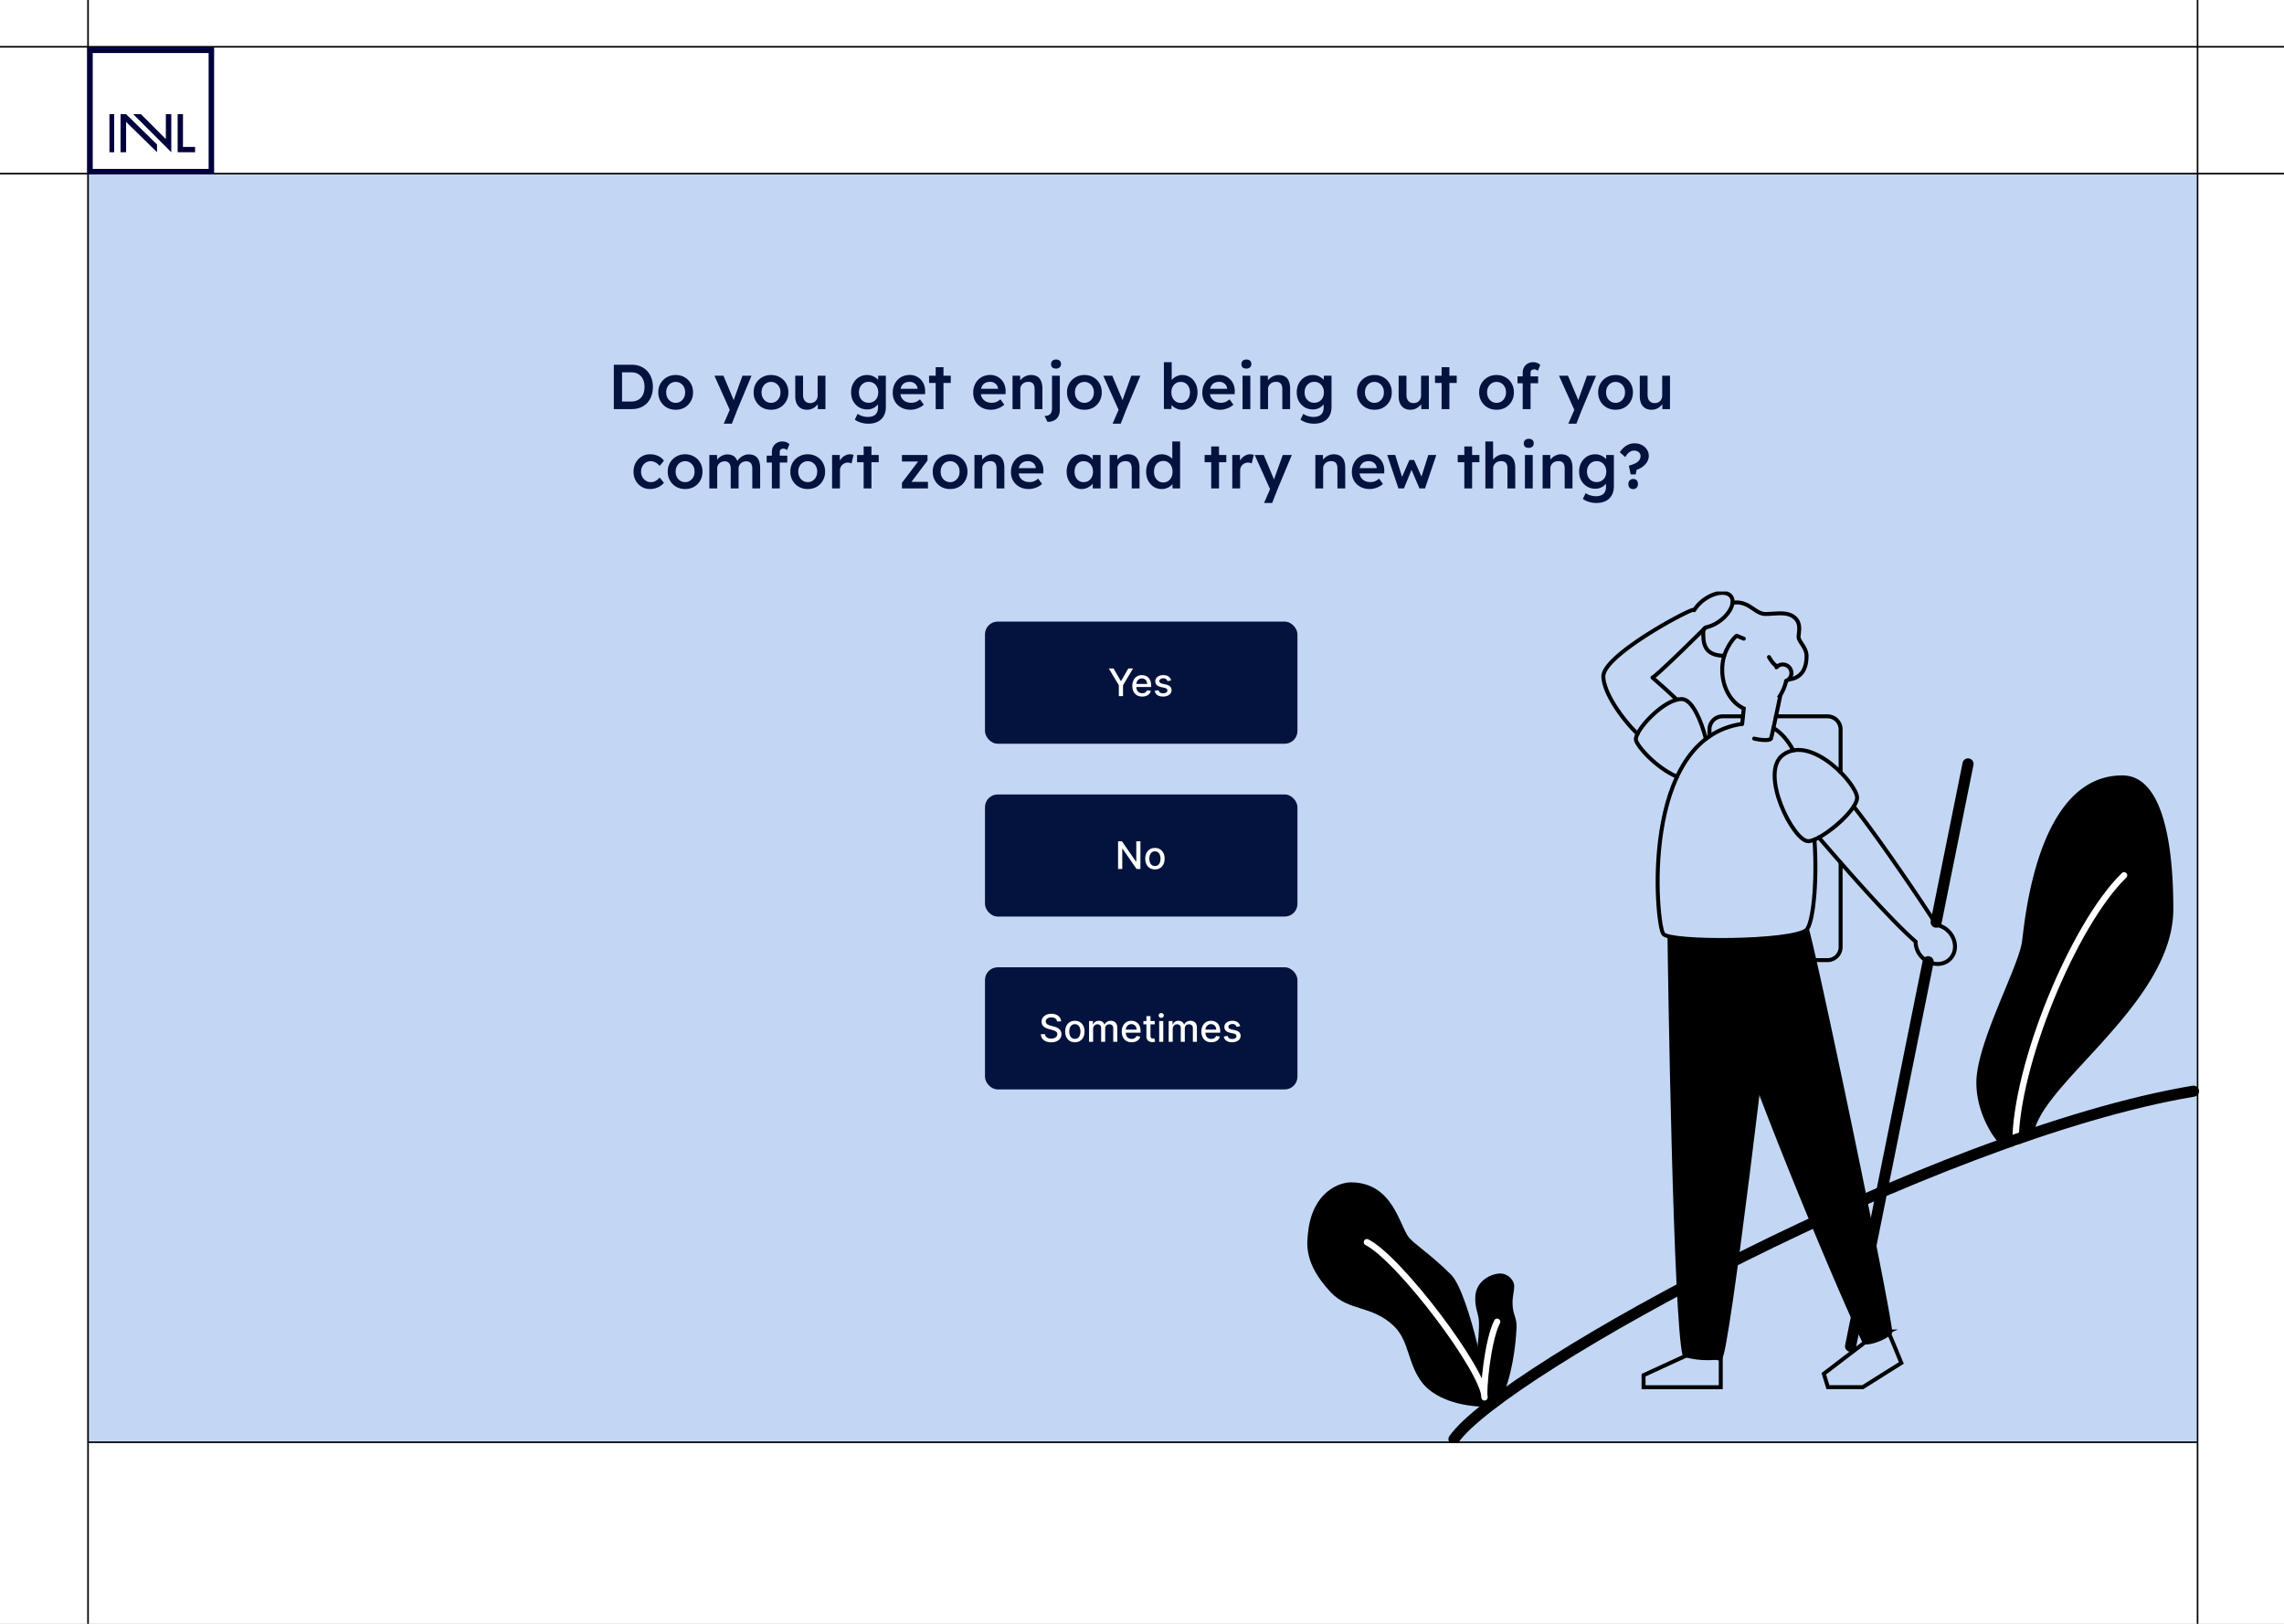 <svg xmlns="http://www.w3.org/2000/svg" width="1440" height="1024" fill="none"><rect width="100%" height="100%" fill="#808080" stroke="none"/><g clip-path="url(#a)"><path fill="#fff" d="M0 0h1440v1024H0z"/><path stroke="#000" d="M0 29.5h1440M0 109.5h1440"/><path fill="#C3D7F5" d="M55 110h1330v800H55z"/><path stroke="#000" d="M1385.5 0v1024M55.5 0v1024M55 909.5h1330"/><g clip-path="url(#b)"><path stroke="#000" stroke-linecap="round" stroke-miterlimit="10" stroke-width="2.5" d="M1087.07 413.503a31.598 31.598 0 0 0-1.25 8.909c0 11.218 5.66 20.768 13.58 24.361l-1.01 9.729m7.55 9.274c4.86 1.117 10.22 1.379 10.68-.193.69-2.468 4.54-20.796 5.87-27.215a28.825 28.825 0 0 0 3.6-8.923"/><path fill="#000" d="M1263.82 723.694c-4.16-1.43-17.78-19.505-17.78-40.955 0-24.895 26.29-72.091 28.78-88.91 1.59-10.688 8.76-104.844 63.22-104.844 29.7 0 32.18 58.268 32.18 84.329 0 60.879-88.21 112.736-88.21 144.358a134.175 134.175 0 0 1-18.19 6.022z"/><path stroke="#fff" stroke-linecap="round" stroke-miterlimit="10" stroke-width="4" d="M1270.7 720.954c0-48.787 36.43-137.674 68.47-168.954"/><path stroke="#000" stroke-linecap="round" stroke-miterlimit="10" stroke-width="7" d="M916.692 907.587c30.469-43.53 302.708-192.042 466.248-219.471"/><path stroke="#000" stroke-linecap="round" stroke-miterlimit="10" stroke-width="2.5" d="M1077.78 464.349v-4.344c0-2.194.87-4.299 2.43-5.851a8.258 8.258 0 0 1 5.85-2.423h12.82m61.58 92.204v53.273a8.29 8.29 0 0 1-2.43 5.851 8.258 8.258 0 0 1-5.85 2.423h-11.78m-20.71-153.751h32.49c2.2 0 4.3.871 5.85 2.423a8.28 8.28 0 0 1 2.42 5.851v26.981m-75.56 369.886v17.927h-48.67v-7.584l30.15-13.853 18.52 3.51zm105.57-17.19c2.46 5.516 8.27 19.81 8.27 19.81l-24.28 15.273h-22.01l-2.57-8.44 27.64-21.162 12.95-5.481z"/><path stroke="#000" stroke-linecap="round" stroke-linejoin="round" stroke-width="2.5" d="M1092.24 380.585a5.93 5.93 0 0 0 .03-2.299 5.855 5.855 0 0 0-.87-2.128c-2.69-3.71-10.28-2.841-16.95 1.965a23.258 23.258 0 0 0-6.32 6.668 1.85 1.85 0 0 0-.69-.159c-3.24 0-57.09 28.816-56.58 42.11.44 11.419 13.78 28.733 21.58 36"/><path stroke="#000" stroke-linecap="round" stroke-linejoin="round" stroke-width="2.5" d="M1057.2 441.264c-5.52-5.517-13.42-12.157-15.35-13.977 3.38-1.765 30.41-28.561 33.46-31.595a22.91 22.91 0 0 0 8.89-4.04c4.52-3.262 7.46-7.495 8.04-11.033"/><path stroke="#000" stroke-linecap="round" stroke-miterlimit="10" stroke-width="2.5" d="M1075.53 465.983c-3.05-12.115-8.77-24.54-14.7-25.092-11.03-1.02-30.21 19.721-29.44 25.609.51 3.903 13.02 17.928 25.95 23.293m60.77-30.698c4.99 2.972 9.14 7.888 12.55 14.108"/><path stroke="#000" stroke-linecap="round" stroke-miterlimit="10" stroke-width="2.5" d="M1143.97 529.482c1.9 27.871-1.02 53.784-5.28 57.128-9.65 7.585-85.14 7.93-89.96 2.413-4.64-5.302-15.33-123.371 49.63-132.521"/><path stroke="#000" stroke-linecap="round" stroke-linejoin="round" stroke-width="2.5" d="M1115.3 414.372c1.59 2.641 3.3 5.089 5.06 5.682.1.033.21.072.31.117m-45.87-24.01a4.358 4.358 0 0 0-.94 2.614c0 6.288.17 14.728 13.22 14.728.87-3.02 4.14-9.653 7.86-12.605.69.29 2.4 1.014 4.47 1.862m28.17 25.74c2.94-.324 11.4-1.558 11.4-14.88 0-5.247-5.01-9.033-5.01-11.942 0-2.91 1.72-8.123-2.12-11.853-4.67-4.531-12.11-2.641-18.77-2.641-6.26 0-9.71-7.275-18.25-7.275a4.627 4.627 0 0 0-2.58.69"/><path stroke="#000" stroke-linecap="round" stroke-miterlimit="10" stroke-width="2.5" d="M1119.98 420.812a5.48 5.48 0 0 1 1.97-1.381 5.441 5.441 0 0 1 4.69.277 5.406 5.406 0 0 1 2.71 3.825c.14.8.1 1.621-.13 2.403a5.421 5.421 0 0 1-3.1 3.516"/><path stroke="#000" stroke-linecap="round" stroke-miterlimit="10" stroke-width="7" d="m1215.64 606.468-48.91 242.536m74.06-367.272-20.12 99.796"/><path stroke="#000" stroke-linecap="round" stroke-miterlimit="10" stroke-width="2.5" d="M1146.74 528.145c9.65 11.17 42.68 49.701 61.02 65.705a13.729 13.729 0 0 0 4.14 9.909c5.11 5.116 12.95 5.557 17.52.999 4.56-4.557 4.13-12.411-1-17.528a14.027 14.027 0 0 0-7.58-3.964c-8.75-14.136-37.49-56.28-52.13-74.642"/><path stroke="#000" stroke-linecap="round" stroke-miterlimit="10" stroke-width="2.5" d="M1124.09 476.085c17.84-13.26 47.24 18.803 46.75 27.236-.48 8.433-23.08 27.133-30.8 27.154-9.44.014-31.13-43.102-15.95-54.39z"/><path fill="#000" d="M1140.13 584.507a5.845 5.845 0 0 1-1.44 2.103c-6.02 4.73-37.68 6.647-61.81 6.075 11.59 57.548 91.68 245.059 98.04 255.016 4.95 1.062 16.27-3.889 18.04-7.075 1.71-3.075-45.82-231.93-52.83-256.119z"/><path fill="#000" d="M1051.31 590.271c.2 19.831 3.62 244.846 9.65 264.911 5.52 2.758 19.99 3.448 24.82 1.379 4.36-1.868 29.96-216.078 34.82-265.524-22.77 2.613-59 2.234-69.29-.766zM938.141 887.168c-1.972-.581-8.048-11.578-8.048-20.305 0-8.406 2.382-20.664 2.382-32.036 0-6.325-2.382-8.566-2.382-16.093 0-11.995 11.471-15.648 15.492-15.648 5.919 0 9.086 5.019 9.086 7.677 0 3.709-1.061 6.525-1.061 10.63 0 8.023 2.828 9.028 2.531 15.942-.884 20.212-6.635 45.35-14.077 49.833h-3.923z"/><path fill="#000" d="M938.18 887.168c2.393-2.064-11.716-71.811-23.34-83.363-12.645-12.57-23.04-19.206-26.473-23.324-6.088-7.308-9.965-34.869-36.763-34.869-7.089 0-23.793 5.86-26.798 30.66-.984 8.141-2.772 20.596 14.174 38.644 11.413 12.16 25.689 7.973 39.643 21.148 10.045 9.484 8.639 23.789 18.019 35.876 7.506 9.656 23.165 15.228 41.538 15.228z"/><path stroke="#fff" stroke-linecap="round" stroke-miterlimit="10" stroke-width="4" d="M935.946 881.208c0-16.383-53.453-87.276-74.135-97.851m74.134 97.851c-.992-3.725 1.798-35.661 7.945-47.682"/></g><path fill="#04133D" d="M386.99 258v-28h11.24c2.027 0 3.854.333 5.48 1 1.654.667 3.067 1.627 4.24 2.88 1.2 1.253 2.107 2.733 2.72 4.44.64 1.707.96 3.6.96 5.68 0 2.08-.32 3.987-.96 5.72-.613 1.707-1.506 3.187-2.68 4.44-1.173 1.227-2.586 2.173-4.24 2.84-1.653.667-3.493 1-5.52 1h-11.24zm5.2-4.04-.4-.76h6.24c1.307 0 2.467-.213 3.48-.64a7.15 7.15 0 0 0 2.64-1.84c.72-.8 1.267-1.76 1.64-2.88.374-1.147.56-2.427.56-3.84 0-1.413-.186-2.68-.56-3.8-.373-1.147-.933-2.12-1.68-2.92a7.219 7.219 0 0 0-2.6-1.84c-1.013-.427-2.173-.64-3.48-.64h-6.36l.52-.68v19.84zm33.834 4.44c-2.107 0-3.987-.467-5.64-1.4a10.637 10.637 0 0 1-3.92-3.92c-.96-1.653-1.44-3.533-1.44-5.64 0-2.107.48-3.987 1.44-5.64a10.335 10.335 0 0 1 3.92-3.88c1.653-.96 3.533-1.44 5.64-1.44 2.08 0 3.947.48 5.6 1.44a10.047 10.047 0 0 1 3.88 3.88c.96 1.653 1.44 3.533 1.44 5.64 0 2.107-.48 3.987-1.44 5.64a10.335 10.335 0 0 1-3.88 3.92c-1.653.933-3.52 1.4-5.6 1.4zm0-4.36c1.147 0 2.16-.293 3.04-.88a6.044 6.044 0 0 0 2.12-2.36c.533-.987.787-2.107.76-3.36.027-1.28-.227-2.413-.76-3.4-.507-.987-1.213-1.76-2.12-2.32-.88-.587-1.893-.88-3.04-.88s-2.187.293-3.12.88c-.907.56-1.613 1.347-2.12 2.36-.507.987-.76 2.107-.76 3.36 0 1.253.253 2.373.76 3.36a6.044 6.044 0 0 0 2.12 2.36c.933.587 1.973.88 3.12.88zm30.279 13.16 4.48-10.36.04 3.28-10.4-23.2h5.68l5.8 13.76c.186.347.373.813.56 1.4.186.56.346 1.12.48 1.68l-1 .32c.186-.507.386-1.04.6-1.6.213-.587.413-1.187.6-1.8l4.96-13.76h5.72l-8.8 21.08-3.6 9.2h-5.12zm29.838-8.8c-2.107 0-3.987-.467-5.64-1.4a10.637 10.637 0 0 1-3.92-3.92c-.96-1.653-1.44-3.533-1.44-5.64 0-2.107.48-3.987 1.44-5.64a10.335 10.335 0 0 1 3.92-3.88c1.653-.96 3.533-1.44 5.64-1.44 2.08 0 3.947.48 5.6 1.44a10.047 10.047 0 0 1 3.88 3.88c.96 1.653 1.44 3.533 1.44 5.64 0 2.107-.48 3.987-1.44 5.64a10.335 10.335 0 0 1-3.88 3.92c-1.653.933-3.52 1.4-5.6 1.4zm0-4.36c1.147 0 2.16-.293 3.04-.88a6.044 6.044 0 0 0 2.12-2.36c.533-.987.787-2.107.76-3.36.027-1.28-.227-2.413-.76-3.4-.507-.987-1.213-1.76-2.12-2.32-.88-.587-1.893-.88-3.04-.88s-2.187.293-3.12.88c-.907.56-1.613 1.347-2.12 2.36-.507.987-.76 2.107-.76 3.36 0 1.253.253 2.373.76 3.36a6.044 6.044 0 0 0 2.12 2.36c.933.587 1.973.88 3.12.88zm22.641 4.36c-1.52 0-2.84-.333-3.96-1-1.12-.693-1.973-1.667-2.56-2.92-.587-1.28-.88-2.8-.88-4.56v-13h4.92v11.96c0 1.12.173 2.08.52 2.88.347.773.853 1.373 1.52 1.8.667.427 1.467.64 2.4.64.693 0 1.32-.107 1.88-.32a4.92 4.92 0 0 0 1.52-.96c.427-.427.76-.92 1-1.48.24-.587.36-1.213.36-1.88v-12.64h4.92V258h-4.8l-.08-4.4.88-.48a6.846 6.846 0 0 1-1.64 2.72 8.827 8.827 0 0 1-2.68 1.88 8.225 8.225 0 0 1-3.32.68zm38.644 8.8c-1.573 0-3.146-.24-4.72-.72-1.546-.48-2.8-1.107-3.76-1.88l1.76-3.64c.56.4 1.187.747 1.88 1.04a11.779 11.779 0 0 0 4.56.92c1.414 0 2.587-.227 3.52-.68.96-.427 1.68-1.093 2.16-2 .48-.88.72-1.987.72-3.32v-3.88l.72.28c-.16.827-.6 1.613-1.32 2.36-.72.747-1.626 1.36-2.72 1.84a8.7 8.7 0 0 1-3.36.68c-2 0-3.773-.467-5.32-1.4-1.52-.933-2.733-2.2-3.64-3.8-.88-1.627-1.32-3.493-1.32-5.6 0-2.107.44-3.973 1.32-5.6.88-1.653 2.08-2.947 3.6-3.88 1.547-.96 3.28-1.44 5.2-1.44.8 0 1.574.093 2.32.28a8.121 8.121 0 0 1 2.04.8c.64.347 1.214.733 1.72 1.16.507.427.92.88 1.24 1.36.32.48.52.947.6 1.4l-1.04.32.08-4.88h4.84v19.64c0 1.707-.253 3.213-.76 4.52-.506 1.307-1.24 2.413-2.2 3.32-.96.933-2.12 1.627-3.48 2.08-1.36.48-2.906.72-4.64.72zm.2-13.2c1.2 0 2.254-.28 3.16-.84a5.656 5.656 0 0 0 2.16-2.32c.507-.987.76-2.12.76-3.4 0-1.307-.266-2.453-.8-3.44-.506-1.013-1.213-1.8-2.12-2.36-.906-.56-1.96-.84-3.16-.84-1.2 0-2.253.293-3.16.88-.906.56-1.626 1.347-2.16 2.36-.506.987-.76 2.12-.76 3.4 0 1.253.254 2.387.76 3.4.534.987 1.254 1.76 2.16 2.32.907.56 1.96.84 3.16.84zm26.45 4.4c-2.213 0-4.173-.467-5.88-1.4-1.68-.933-3-2.2-3.96-3.8-.933-1.627-1.4-3.48-1.4-5.56 0-1.653.267-3.16.8-4.52.534-1.36 1.267-2.533 2.2-3.52a9.658 9.658 0 0 1 3.4-2.32c1.334-.56 2.787-.84 4.36-.84 1.387 0 2.68.267 3.88.8a9.597 9.597 0 0 1 3.12 2.2c.88.907 1.547 2 2 3.28.48 1.253.707 2.627.68 4.12l-.04 1.72h-17.08l-.92-3.36h13.88l-.64.68V245c-.08-.827-.346-1.547-.8-2.16a4.524 4.524 0 0 0-1.76-1.48c-.693-.373-1.466-.56-2.32-.56-1.306 0-2.413.253-3.32.76-.88.507-1.546 1.24-2 2.2-.453.933-.68 2.107-.68 3.52 0 1.36.28 2.547.84 3.56a6.117 6.117 0 0 0 2.44 2.36c1.067.533 2.307.8 3.72.8.987 0 1.894-.16 2.72-.48.827-.32 1.72-.893 2.68-1.72l2.44 3.4c-.72.667-1.546 1.24-2.48 1.72-.906.453-1.866.813-2.88 1.08-1.013.267-2.013.4-3 .4zm15.838-.4v-26.44h4.92V258h-4.92zm-4.16-16.52v-4.56h13.68v4.56h-13.68zm39.065 16.92c-2.214 0-4.174-.467-5.88-1.4-1.68-.933-3-2.2-3.96-3.8-.934-1.627-1.4-3.48-1.4-5.56 0-1.653.266-3.16.8-4.52.533-1.36 1.266-2.533 2.2-3.52a9.65 9.65 0 0 1 3.4-2.32c1.333-.56 2.786-.84 4.36-.84 1.386 0 2.68.267 3.88.8a9.597 9.597 0 0 1 3.12 2.2c.88.907 1.546 2 2 3.28.48 1.253.706 2.627.68 4.12l-.04 1.72h-17.08l-.92-3.36h13.88l-.64.68V245c-.08-.827-.347-1.547-.8-2.16a4.531 4.531 0 0 0-1.76-1.48c-.694-.373-1.467-.56-2.32-.56-1.307 0-2.414.253-3.32.76-.88.507-1.547 1.24-2 2.2-.454.933-.68 2.107-.68 3.52 0 1.36.28 2.547.84 3.56a6.11 6.11 0 0 0 2.44 2.36c1.066.533 2.306.8 3.72.8.986 0 1.893-.16 2.72-.48.826-.32 1.72-.893 2.68-1.72l2.44 3.4c-.72.667-1.547 1.24-2.48 1.72-.907.453-1.867.813-2.88 1.08-1.014.267-2.014.4-3 .4zm13.557-.4v-21.08h4.8l.08 4.32-.92.48c.267-.96.787-1.827 1.56-2.6a8.83 8.83 0 0 1 2.76-1.92 7.917 7.917 0 0 1 3.28-.72c1.6 0 2.933.32 4 .96 1.093.64 1.907 1.6 2.44 2.88.56 1.28.84 2.88.84 4.8V258h-4.92v-12.52c0-1.067-.147-1.947-.44-2.64-.293-.72-.747-1.24-1.36-1.56-.613-.347-1.36-.507-2.24-.48-.72 0-1.387.12-2 .36a4.477 4.477 0 0 0-1.56.96 4.92 4.92 0 0 0-1.04 1.4c-.24.533-.36 1.12-.36 1.76V258h-4.92zm22.055 8.04-1.88-3.76c1.12 0 2.013-.173 2.68-.52.693-.347 1.2-.88 1.52-1.6.347-.72.52-1.64.52-2.76v-20.48h4.92v21.64c0 1.573-.32 2.92-.96 4.04-.613 1.12-1.507 1.973-2.68 2.56-1.147.587-2.52.88-4.12.88zm5.4-33.6c-1.013 0-1.8-.24-2.36-.72-.533-.507-.8-1.213-.8-2.12 0-.853.28-1.547.84-2.08.56-.533 1.333-.8 2.32-.8.987 0 1.747.253 2.28.76.56.48.84 1.187.84 2.12 0 .827-.28 1.507-.84 2.04-.56.533-1.32.8-2.28.8zm17.888 25.96c-2.106 0-3.986-.467-5.64-1.4a10.637 10.637 0 0 1-3.92-3.92c-.96-1.653-1.44-3.533-1.44-5.64 0-2.107.48-3.987 1.44-5.64a10.335 10.335 0 0 1 3.92-3.88c1.654-.96 3.534-1.44 5.64-1.44 2.08 0 3.947.48 5.6 1.44a10.04 10.04 0 0 1 3.88 3.88c.96 1.653 1.44 3.533 1.44 5.64 0 2.107-.48 3.987-1.44 5.64a10.328 10.328 0 0 1-3.88 3.92c-1.653.933-3.52 1.4-5.6 1.4zm0-4.36c1.147 0 2.16-.293 3.04-.88a6.037 6.037 0 0 0 2.12-2.36c.534-.987.787-2.107.76-3.36.027-1.28-.226-2.413-.76-3.4a5.746 5.746 0 0 0-2.12-2.32c-.88-.587-1.893-.88-3.04-.88-1.146 0-2.186.293-3.12.88-.906.56-1.613 1.347-2.12 2.36-.506.987-.76 2.107-.76 3.36 0 1.253.254 2.373.76 3.36a6.052 6.052 0 0 0 2.12 2.36c.934.587 1.974.88 3.12.88zm17.74 13.16 4.48-10.36.04 3.28-10.4-23.2h5.68l5.8 13.76c.187.347.373.813.56 1.4.187.56.347 1.12.48 1.68l-1 .32c.187-.507.387-1.04.6-1.6.213-.587.413-1.187.6-1.8l4.96-13.76h5.72l-8.8 21.08-3.6 9.2h-5.12zm43.987-8.8a9.715 9.715 0 0 1-2.76-.4 9.994 9.994 0 0 1-2.4-1.16 8.11 8.11 0 0 1-1.8-1.6c-.48-.613-.8-1.227-.96-1.84l1.16-.52-.12 5.04h-4.76V228.4h4.92v13.4l-.88-.4c.133-.64.426-1.24.88-1.8a7.653 7.653 0 0 1 1.76-1.56 8.641 8.641 0 0 1 2.28-1.12 7.488 7.488 0 0 1 2.52-.44c1.893 0 3.56.467 5 1.4 1.466.933 2.613 2.227 3.44 3.88.853 1.653 1.28 3.533 1.28 5.64 0 2.133-.414 4.027-1.24 5.68-.827 1.653-1.974 2.96-3.44 3.92-1.44.933-3.067 1.4-4.88 1.4zm-1.04-4.32c1.12 0 2.12-.28 3-.84.88-.587 1.573-1.373 2.08-2.36.506-1.013.76-2.173.76-3.48 0-1.28-.254-2.413-.76-3.4-.48-.987-1.16-1.76-2.04-2.32-.88-.56-1.894-.84-3.04-.84-1.147 0-2.16.28-3.04.84-.88.56-1.574 1.333-2.08 2.32-.507.987-.76 2.12-.76 3.4 0 1.307.253 2.467.76 3.48a6.153 6.153 0 0 0 2.08 2.36c.88.56 1.893.84 3.04.84zm24.866 4.32c-2.214 0-4.174-.467-5.88-1.4-1.68-.933-3-2.2-3.96-3.8-.934-1.627-1.4-3.48-1.4-5.56 0-1.653.266-3.16.8-4.52.533-1.36 1.266-2.533 2.2-3.52a9.65 9.65 0 0 1 3.4-2.32c1.333-.56 2.786-.84 4.36-.84 1.386 0 2.68.267 3.88.8a9.597 9.597 0 0 1 3.12 2.2c.88.907 1.546 2 2 3.28.48 1.253.706 2.627.68 4.12l-.04 1.72h-17.08l-.92-3.36h13.88l-.64.68V245c-.08-.827-.347-1.547-.8-2.16a4.531 4.531 0 0 0-1.76-1.48c-.694-.373-1.467-.56-2.32-.56-1.307 0-2.414.253-3.32.76-.88.507-1.547 1.24-2 2.2-.454.933-.68 2.107-.68 3.52 0 1.36.28 2.547.84 3.56a6.11 6.11 0 0 0 2.44 2.36c1.066.533 2.306.8 3.72.8.986 0 1.893-.16 2.72-.48.826-.32 1.72-.893 2.68-1.72l2.44 3.4c-.72.667-1.547 1.24-2.48 1.72-.907.453-1.867.813-2.88 1.08-1.014.267-2.014.4-3 .4zm14.117-.4v-21.08h4.92V258h-4.92zm2.4-25.56c-.986 0-1.76-.24-2.32-.72-.533-.507-.8-1.213-.8-2.12 0-.853.28-1.547.84-2.08.56-.533 1.32-.8 2.28-.8 1.014 0 1.787.253 2.32.76.56.48.84 1.187.84 2.12 0 .827-.28 1.507-.84 2.04-.56.533-1.333.8-2.32.8zm8.759 25.56v-21.08h4.8l.08 4.32-.92.48c.267-.96.787-1.827 1.56-2.6a8.83 8.83 0 0 1 2.76-1.92 7.917 7.917 0 0 1 3.28-.72c1.6 0 2.933.32 4 .96 1.093.64 1.907 1.6 2.44 2.88.56 1.28.84 2.88.84 4.8V258h-4.92v-12.52c0-1.067-.147-1.947-.44-2.64-.293-.72-.747-1.24-1.36-1.56-.613-.347-1.36-.507-2.24-.48-.72 0-1.387.12-2 .36a4.477 4.477 0 0 0-1.56.96 4.92 4.92 0 0 0-1.04 1.4c-.24.533-.36 1.12-.36 1.76V258h-4.92zm33.855 9.2c-1.573 0-3.147-.24-4.72-.72-1.547-.48-2.8-1.107-3.76-1.88l1.76-3.64c.56.4 1.187.747 1.88 1.04a11.755 11.755 0 0 0 4.56.92c1.413 0 2.587-.227 3.52-.68.96-.427 1.68-1.093 2.16-2 .48-.88.72-1.987.72-3.32v-3.88l.72.28c-.16.827-.6 1.613-1.32 2.36-.72.747-1.627 1.36-2.72 1.84a8.7 8.7 0 0 1-3.36.68c-2 0-3.773-.467-5.32-1.4-1.52-.933-2.733-2.2-3.64-3.8-.88-1.627-1.32-3.493-1.32-5.6 0-2.107.44-3.973 1.32-5.6.88-1.653 2.08-2.947 3.6-3.88 1.547-.96 3.28-1.44 5.2-1.44.8 0 1.573.093 2.32.28a8.121 8.121 0 0 1 2.04.8c.64.347 1.213.733 1.72 1.16.507.427.92.88 1.24 1.36.32.48.52.947.6 1.4l-1.04.32.08-4.88h4.84v19.64c0 1.707-.253 3.213-.76 4.52-.507 1.307-1.24 2.413-2.2 3.32-.96.933-2.12 1.627-3.48 2.08-1.36.48-2.907.72-4.64.72zm.2-13.2c1.2 0 2.253-.28 3.16-.84a5.67 5.67 0 0 0 2.16-2.32c.507-.987.76-2.12.76-3.4 0-1.307-.267-2.453-.8-3.44-.507-1.013-1.213-1.8-2.12-2.36-.907-.56-1.96-.84-3.16-.84-1.2 0-2.253.293-3.16.88-.907.56-1.627 1.347-2.16 2.36-.507.987-.76 2.12-.76 3.4 0 1.253.253 2.387.76 3.4.533.987 1.253 1.76 2.16 2.32.907.56 1.96.84 3.16.84zm37.968 4.4c-2.107 0-3.987-.467-5.64-1.4a10.63 10.63 0 0 1-3.92-3.92c-.96-1.653-1.44-3.533-1.44-5.64 0-2.107.48-3.987 1.44-5.64a10.328 10.328 0 0 1 3.92-3.88c1.653-.96 3.533-1.44 5.64-1.44 2.08 0 3.946.48 5.6 1.44a10.054 10.054 0 0 1 3.88 3.88c.96 1.653 1.44 3.533 1.44 5.64 0 2.107-.48 3.987-1.44 5.64a10.343 10.343 0 0 1-3.88 3.92c-1.654.933-3.52 1.4-5.6 1.4zm0-4.36c1.146 0 2.16-.293 3.04-.88a6.052 6.052 0 0 0 2.12-2.36c.533-.987.786-2.107.76-3.36.026-1.28-.227-2.413-.76-3.4a5.76 5.76 0 0 0-2.12-2.32c-.88-.587-1.894-.88-3.04-.88-1.147 0-2.187.293-3.12.88-.907.56-1.614 1.347-2.12 2.36-.507.987-.76 2.107-.76 3.36 0 1.253.253 2.373.76 3.36a6.037 6.037 0 0 0 2.12 2.36c.933.587 1.973.88 3.12.88zm22.641 4.36c-1.52 0-2.84-.333-3.96-1-1.12-.693-1.974-1.667-2.56-2.92-.587-1.28-.88-2.8-.88-4.56v-13h4.92v11.96c0 1.12.173 2.08.52 2.88.346.773.853 1.373 1.52 1.8.666.427 1.466.64 2.4.64.693 0 1.32-.107 1.88-.32a4.932 4.932 0 0 0 1.52-.96c.426-.427.76-.92 1-1.48.24-.587.36-1.213.36-1.88v-12.64h4.92V258h-4.8l-.08-4.4.88-.48a6.846 6.846 0 0 1-1.64 2.72 8.827 8.827 0 0 1-2.68 1.88 8.225 8.225 0 0 1-3.32.68zm19.686-.4v-26.44h4.92V258h-4.92zm-4.16-16.52v-4.56h13.68v4.56h-13.68zm38.825 16.92c-2.107 0-3.987-.467-5.64-1.4a10.637 10.637 0 0 1-3.92-3.92c-.96-1.653-1.44-3.533-1.44-5.64 0-2.107.48-3.987 1.44-5.64a10.335 10.335 0 0 1 3.92-3.88c1.653-.96 3.533-1.44 5.64-1.44 2.08 0 3.947.48 5.6 1.44a10.047 10.047 0 0 1 3.88 3.88c.96 1.653 1.44 3.533 1.44 5.64 0 2.107-.48 3.987-1.44 5.64a10.335 10.335 0 0 1-3.88 3.92c-1.653.933-3.52 1.4-5.6 1.4zm0-4.36c1.147 0 2.16-.293 3.04-.88a6.044 6.044 0 0 0 2.12-2.36c.533-.987.787-2.107.76-3.36.027-1.28-.227-2.413-.76-3.4-.507-.987-1.213-1.76-2.12-2.32-.88-.587-1.893-.88-3.04-.88s-2.187.293-3.12.88c-.907.56-1.613 1.347-2.12 2.36-.507.987-.76 2.107-.76 3.36 0 1.253.253 2.373.76 3.36a6.044 6.044 0 0 0 2.12 2.36c.933.587 1.973.88 3.12.88zm16.46 3.96v-22.96c0-1.28.28-2.413.84-3.4a5.985 5.985 0 0 1 2.32-2.36c.986-.587 2.133-.88 3.44-.88.906 0 1.746.16 2.52.48a5.483 5.483 0 0 1 1.96 1.24l-1.52 3.72a4.079 4.079 0 0 0-1.12-.68 2.741 2.741 0 0 0-1.08-.24c-.534 0-.987.093-1.36.28-.347.16-.614.413-.8.76-.16.347-.24.76-.24 1.24V258h-4.96zm-3.28-16.32v-4.32h13v4.32h-13zm32.021 25.52 4.48-10.36.04 3.28-10.4-23.2h5.68l5.8 13.76c.186.347.373.813.56 1.4.186.56.346 1.12.48 1.68l-1 .32c.186-.507.386-1.04.6-1.6.213-.587.413-1.187.6-1.8l4.956-13.76h5.72L997.484 258l-3.6 9.2h-5.12zm29.836-8.8c-2.1 0-3.98-.467-5.64-1.4a10.659 10.659 0 0 1-3.92-3.92c-.96-1.653-1.44-3.533-1.44-5.64 0-2.107.48-3.987 1.44-5.64a10.357 10.357 0 0 1 3.92-3.88c1.66-.96 3.54-1.44 5.64-1.44 2.08 0 3.95.48 5.6 1.44a9.98 9.98 0 0 1 3.88 3.88c.96 1.653 1.44 3.533 1.44 5.64 0 2.107-.48 3.987-1.44 5.64a10.265 10.265 0 0 1-3.88 3.92c-1.65.933-3.52 1.4-5.6 1.4zm0-4.36c1.15 0 2.16-.293 3.04-.88a5.969 5.969 0 0 0 2.12-2.36c.54-.987.79-2.107.76-3.36.03-1.28-.22-2.413-.76-3.4a5.684 5.684 0 0 0-2.12-2.32c-.88-.587-1.89-.88-3.04-.88-1.14 0-2.18.293-3.12.88-.9.56-1.61 1.347-2.12 2.36-.5.987-.76 2.107-.76 3.36 0 1.253.26 2.373.76 3.36a6.122 6.122 0 0 0 2.12 2.36c.94.587 1.98.88 3.12.88zm22.64 4.36c-1.52 0-2.84-.333-3.96-1-1.12-.693-1.97-1.667-2.56-2.92-.58-1.28-.88-2.8-.88-4.56v-13h4.92v11.96c0 1.12.18 2.08.52 2.88.35.773.86 1.373 1.52 1.8.67.427 1.47.64 2.4.64.7 0 1.32-.107 1.88-.32.59-.24 1.1-.56 1.52-.96.43-.427.76-.92 1-1.48.24-.587.36-1.213.36-1.88v-12.64h4.92V258h-4.8l-.08-4.4.88-.48a6.766 6.766 0 0 1-1.64 2.72c-.74.773-1.64 1.4-2.68 1.88a8.2 8.2 0 0 1-3.32.68zm-631.422 50c-1.973 0-3.746-.48-5.32-1.44-1.573-.96-2.813-2.267-3.72-3.92-.906-1.653-1.36-3.52-1.36-5.6 0-2.08.454-3.947 1.36-5.6.907-1.653 2.147-2.96 3.72-3.92 1.574-.96 3.347-1.44 5.32-1.44 1.894 0 3.614.36 5.16 1.08 1.547.72 2.747 1.72 3.6 3l-2.72 3.28a6.824 6.824 0 0 0-1.52-1.52 8.302 8.302 0 0 0-1.96-1.08 5.747 5.747 0 0 0-2.08-.4c-1.173 0-2.226.293-3.16.88-.906.56-1.626 1.347-2.16 2.36-.533.987-.8 2.107-.8 3.36 0 1.253.267 2.373.8 3.36a6.567 6.567 0 0 0 2.24 2.36c.934.587 1.974.88 3.12.88.694 0 1.36-.107 2-.32a7.479 7.479 0 0 0 1.88-1 8.403 8.403 0 0 0 1.64-1.6l2.72 3.32c-.906 1.173-2.16 2.133-3.76 2.88-1.573.72-3.24 1.08-5 1.08zm22.163 0c-2.107 0-3.987-.467-5.64-1.4a10.637 10.637 0 0 1-3.92-3.92c-.96-1.653-1.44-3.533-1.44-5.64 0-2.107.48-3.987 1.44-5.64a10.335 10.335 0 0 1 3.92-3.88c1.653-.96 3.533-1.44 5.64-1.44 2.08 0 3.947.48 5.6 1.44a10.047 10.047 0 0 1 3.88 3.88c.96 1.653 1.44 3.533 1.44 5.64 0 2.107-.48 3.987-1.44 5.64a10.335 10.335 0 0 1-3.88 3.92c-1.653.933-3.52 1.4-5.6 1.4zm0-4.36c1.147 0 2.16-.293 3.04-.88a6.044 6.044 0 0 0 2.12-2.36c.533-.987.787-2.107.76-3.36.027-1.28-.227-2.413-.76-3.4-.507-.987-1.213-1.76-2.12-2.32-.88-.587-1.893-.88-3.04-.88s-2.187.293-3.12.88c-.907.56-1.613 1.347-2.12 2.36-.507.987-.76 2.107-.76 3.36 0 1.253.253 2.373.76 3.36a6.044 6.044 0 0 0 2.12 2.36c.933.587 1.973.88 3.12.88zm15.241 3.96v-21.08h4.84l.08 4.24-.8.32c.24-.693.6-1.333 1.08-1.92a6.873 6.873 0 0 1 1.72-1.56 8.25 8.25 0 0 1 2.12-1.04 6.728 6.728 0 0 1 2.28-.4c1.147 0 2.16.187 3.04.56a5.005 5.005 0 0 1 2.24 1.68c.613.773 1.067 1.76 1.36 2.96l-.76-.16.32-.64a5.55 5.55 0 0 1 1.24-1.72c.533-.533 1.133-1 1.8-1.4a8.119 8.119 0 0 1 2.08-.96 7.999 7.999 0 0 1 2.2-.32c1.6 0 2.933.32 4 .96 1.067.64 1.867 1.613 2.4 2.92.533 1.307.8 2.92.8 4.84V308h-4.96v-12.4c0-1.067-.147-1.947-.44-2.64-.267-.693-.693-1.2-1.28-1.52-.56-.347-1.267-.52-2.12-.52a5.22 5.22 0 0 0-1.92.36 4.094 4.094 0 0 0-1.52.96c-.427.4-.76.867-1 1.4-.24.533-.36 1.12-.36 1.76V308h-4.96v-12.44c0-1.013-.147-1.853-.44-2.52-.293-.693-.72-1.213-1.28-1.56-.56-.373-1.24-.56-2.04-.56-.667 0-1.293.12-1.88.36a4.378 4.378 0 0 0-1.52.92c-.427.4-.76.867-1 1.4-.24.533-.36 1.12-.36 1.76V308h-4.96zm39.422 0v-22.96c0-1.28.28-2.413.84-3.4a5.985 5.985 0 0 1 2.32-2.36c.986-.587 2.133-.88 3.44-.88.906 0 1.746.16 2.52.48a5.483 5.483 0 0 1 1.96 1.24l-1.52 3.72a4.079 4.079 0 0 0-1.12-.68 2.741 2.741 0 0 0-1.08-.24c-.534 0-.987.093-1.36.28-.347.16-.614.413-.8.76-.16.347-.24.76-.24 1.24V308h-4.96zm-3.28-16.32v-4.32h13v4.32h-13zm25.922 16.72c-2.107 0-3.987-.467-5.64-1.4a10.63 10.63 0 0 1-3.92-3.92c-.96-1.653-1.44-3.533-1.44-5.64 0-2.107.48-3.987 1.44-5.64a10.328 10.328 0 0 1 3.92-3.88c1.653-.96 3.533-1.44 5.64-1.44 2.08 0 3.946.48 5.6 1.44a10.054 10.054 0 0 1 3.88 3.88c.96 1.653 1.44 3.533 1.44 5.64 0 2.107-.48 3.987-1.44 5.64a10.343 10.343 0 0 1-3.88 3.92c-1.654.933-3.52 1.4-5.6 1.4zm0-4.36c1.146 0 2.16-.293 3.04-.88a6.052 6.052 0 0 0 2.12-2.36c.533-.987.786-2.107.76-3.36.026-1.28-.227-2.413-.76-3.4a5.76 5.76 0 0 0-2.12-2.32c-.88-.587-1.894-.88-3.04-.88-1.147 0-2.187.293-3.12.88-.907.56-1.614 1.347-2.12 2.36-.507.987-.76 2.107-.76 3.36 0 1.253.253 2.373.76 3.36a6.037 6.037 0 0 0 2.12 2.36c.933.587 1.973.88 3.12.88zm15.321 3.96v-21.08h4.84l.08 6.72-.68-1.52a7.492 7.492 0 0 1 1.52-2.88 8.045 8.045 0 0 1 2.48-2c.96-.507 1.96-.76 3-.76.453 0 .88.04 1.28.12.426.08.773.173 1.04.28l-1.32 5.4a4.624 4.624 0 0 0-1.08-.4 5.25 5.25 0 0 0-1.28-.16c-.667 0-1.307.133-1.92.4a4.705 4.705 0 0 0-1.56 1.04 5.108 5.108 0 0 0-1.08 1.6c-.24.587-.36 1.253-.36 2V308h-4.96zm19.897 0v-26.44h4.92V308h-4.92zm-4.16-16.52v-4.56h13.68v4.56h-13.68zM568.648 308v-3.52l11-14.48v1.04h-11v-4.12h16.12v3.52l-10.68 14.2-.16-.76h11.12V308h-16.4zm30.403.4c-2.106 0-3.986-.467-5.64-1.4a10.637 10.637 0 0 1-3.92-3.92c-.96-1.653-1.44-3.533-1.44-5.64 0-2.107.48-3.987 1.44-5.64a10.335 10.335 0 0 1 3.92-3.88c1.654-.96 3.534-1.44 5.64-1.44 2.08 0 3.947.48 5.6 1.44a10.04 10.04 0 0 1 3.88 3.88c.96 1.653 1.44 3.533 1.44 5.64 0 2.107-.48 3.987-1.44 5.64a10.328 10.328 0 0 1-3.88 3.92c-1.653.933-3.52 1.4-5.6 1.4zm0-4.36c1.147 0 2.16-.293 3.04-.88a6.037 6.037 0 0 0 2.12-2.36c.534-.987.787-2.107.76-3.36.027-1.28-.226-2.413-.76-3.4a5.746 5.746 0 0 0-2.12-2.32c-.88-.587-1.893-.88-3.04-.88-1.146 0-2.186.293-3.12.88-.906.56-1.613 1.347-2.12 2.36-.506.987-.76 2.107-.76 3.36 0 1.253.254 2.373.76 3.36a6.052 6.052 0 0 0 2.12 2.36c.934.587 1.974.88 3.12.88zm15.321 3.96v-21.08h4.8l.08 4.32-.92.48c.267-.96.787-1.827 1.56-2.6a8.853 8.853 0 0 1 2.76-1.92 7.917 7.917 0 0 1 3.28-.72c1.6 0 2.934.32 4 .96 1.094.64 1.907 1.6 2.44 2.88.56 1.28.84 2.88.84 4.8V308h-4.92v-12.52c0-1.067-.146-1.947-.44-2.64-.293-.72-.746-1.24-1.36-1.56-.613-.347-1.36-.507-2.24-.48-.72 0-1.386.12-2 .36a4.495 4.495 0 0 0-1.56.96c-.426.4-.773.867-1.04 1.4-.24.533-.36 1.12-.36 1.76V308h-4.92zm34.255.4c-2.213 0-4.173-.467-5.88-1.4-1.68-.933-3-2.2-3.96-3.8-.933-1.627-1.4-3.48-1.4-5.56 0-1.653.267-3.16.8-4.52.534-1.36 1.267-2.533 2.2-3.52a9.658 9.658 0 0 1 3.4-2.32c1.334-.56 2.787-.84 4.36-.84 1.387 0 2.68.267 3.88.8a9.597 9.597 0 0 1 3.12 2.2c.88.907 1.547 2 2 3.28.48 1.253.707 2.627.68 4.12l-.04 1.72h-17.08l-.92-3.36h13.88l-.64.68V295c-.08-.827-.346-1.547-.8-2.16a4.524 4.524 0 0 0-1.76-1.48c-.693-.373-1.466-.56-2.32-.56-1.306 0-2.413.253-3.32.76-.88.507-1.546 1.24-2 2.2-.453.933-.68 2.107-.68 3.52 0 1.36.28 2.547.84 3.56a6.117 6.117 0 0 0 2.44 2.36c1.067.533 2.307.8 3.72.8.987 0 1.894-.16 2.72-.48.827-.32 1.72-.893 2.68-1.72l2.44 3.4c-.72.667-1.546 1.24-2.48 1.72-.906.453-1.866.813-2.88 1.08-1.013.267-2.013.4-3 .4zm33.276 0c-1.734 0-3.307-.48-4.72-1.44-1.414-.96-2.547-2.267-3.4-3.92-.854-1.653-1.28-3.533-1.28-5.64 0-2.107.426-3.987 1.28-5.64.853-1.653 2.013-2.947 3.48-3.88 1.466-.933 3.12-1.4 4.96-1.4 1.066 0 2.04.16 2.92.48.88.293 1.653.72 2.32 1.28.666.56 1.213 1.2 1.64 1.92.453.72.76 1.493.92 2.32l-1.08-.28v-5.28h4.96V308h-5v-5.04l1.16-.2c-.187.72-.534 1.427-1.04 2.12a7.884 7.884 0 0 1-1.84 1.8c-.72.507-1.534.92-2.44 1.24-.88.32-1.827.48-2.84.48zm1.36-4.36c1.146 0 2.16-.28 3.04-.84.88-.56 1.56-1.333 2.04-2.32.506-1.013.76-2.173.76-3.48 0-1.28-.254-2.413-.76-3.4-.48-.987-1.16-1.76-2.04-2.32-.88-.56-1.894-.84-3.04-.84-1.147 0-2.16.28-3.04.84-.854.56-1.52 1.333-2 2.32-.48.987-.72 2.12-.72 3.4 0 1.307.24 2.467.72 3.48.48.987 1.146 1.76 2 2.32.88.56 1.893.84 3.04.84zm16.344 3.96v-21.08h4.8l.08 4.32-.92.48c.266-.96.786-1.827 1.56-2.6a8.83 8.83 0 0 1 2.76-1.92 7.913 7.913 0 0 1 3.28-.72c1.6 0 2.933.32 4 .96 1.093.64 1.906 1.6 2.44 2.88.56 1.28.84 2.88.84 4.8V308h-4.92v-12.52c0-1.067-.147-1.947-.44-2.64-.294-.72-.747-1.24-1.36-1.56-.614-.347-1.36-.507-2.24-.48-.72 0-1.387.12-2 .36a4.477 4.477 0 0 0-1.56.96 4.9 4.9 0 0 0-1.04 1.4c-.24.533-.36 1.12-.36 1.76V308h-4.92zm32.855.4c-1.867 0-3.547-.467-5.04-1.4-1.467-.96-2.64-2.253-3.52-3.88-.854-1.653-1.28-3.547-1.28-5.68 0-2.107.426-3.987 1.28-5.64.853-1.653 2.013-2.947 3.48-3.88 1.493-.96 3.173-1.44 5.04-1.44 1.013 0 1.986.16 2.92.48.96.32 1.813.76 2.56 1.32.746.533 1.333 1.133 1.76 1.8.453.667.706 1.36.76 2.08l-1.32.16V278.4h4.92V308h-4.76l-.12-4.96.96.08c-.027.667-.267 1.307-.72 1.92-.427.613-.987 1.173-1.68 1.68-.694.507-1.507.92-2.44 1.24-.907.293-1.84.44-2.8.44zm.96-4.16c1.146 0 2.16-.293 3.04-.88.88-.587 1.56-1.387 2.04-2.4.506-1.013.76-2.187.76-3.52 0-1.307-.254-2.467-.76-3.48-.48-1.04-1.16-1.84-2.04-2.4-.88-.587-1.894-.88-3.04-.88-1.147 0-2.16.293-3.04.88-.88.56-1.574 1.36-2.08 2.4-.48 1.013-.72 2.173-.72 3.48 0 1.333.24 2.507.72 3.52.506 1.013 1.2 1.813 2.08 2.4.88.587 1.893.88 3.04.88zm30.222 3.76v-26.44h4.92V308h-4.92zm-4.16-16.52v-4.56h13.68v4.56h-13.68zM776.911 308v-21.08h4.84l.08 6.72-.68-1.52a7.506 7.506 0 0 1 1.52-2.88 8.056 8.056 0 0 1 2.48-2c.96-.507 1.96-.76 3-.76.454 0 .88.04 1.28.12.427.08.774.173 1.04.28l-1.32 5.4a4.59 4.59 0 0 0-1.08-.4 5.238 5.238 0 0 0-1.28-.16c-.666 0-1.306.133-1.92.4a4.725 4.725 0 0 0-1.56 1.04 5.142 5.142 0 0 0-1.08 1.6c-.24.587-.36 1.253-.36 2V308h-4.96zm20.036 9.2 4.48-10.36.04 3.28-10.4-23.2h5.68l5.8 13.76c.187.347.374.813.56 1.4.187.56.347 1.12.48 1.68l-1 .32c.187-.507.387-1.04.6-1.6.214-.587.414-1.187.6-1.8l4.96-13.76h5.72l-8.8 21.08-3.6 9.2h-5.12zm32.347-9.2v-21.08h4.8l.08 4.32-.92.48c.267-.96.787-1.827 1.56-2.6a8.83 8.83 0 0 1 2.76-1.92 7.917 7.917 0 0 1 3.28-.72c1.6 0 2.933.32 4 .96 1.093.64 1.907 1.6 2.44 2.88.56 1.28.84 2.88.84 4.8V308h-4.92v-12.52c0-1.067-.147-1.947-.44-2.64-.293-.72-.747-1.24-1.36-1.56-.613-.347-1.36-.507-2.24-.48-.72 0-1.387.12-2 .36a4.477 4.477 0 0 0-1.56.96 4.92 4.92 0 0 0-1.04 1.4c-.24.533-.36 1.12-.36 1.76V308h-4.92zm34.255.4c-2.213 0-4.173-.467-5.88-1.4-1.68-.933-3-2.2-3.96-3.8-.933-1.627-1.4-3.48-1.4-5.56 0-1.653.267-3.16.8-4.52.533-1.36 1.267-2.533 2.2-3.52a9.65 9.65 0 0 1 3.4-2.32c1.333-.56 2.787-.84 4.36-.84 1.387 0 2.68.267 3.88.8a9.597 9.597 0 0 1 3.12 2.2c.88.907 1.547 2 2 3.28.48 1.253.707 2.627.68 4.12l-.04 1.72h-17.08l-.92-3.36h13.88l-.64.68V295c-.08-.827-.347-1.547-.8-2.16a4.524 4.524 0 0 0-1.76-1.48c-.693-.373-1.467-.56-2.32-.56-1.307 0-2.413.253-3.32.76-.88.507-1.547 1.24-2 2.2-.453.933-.68 2.107-.68 3.52 0 1.36.28 2.547.84 3.56a6.117 6.117 0 0 0 2.44 2.36c1.067.533 2.307.8 3.72.8.987 0 1.893-.16 2.72-.48.827-.32 1.72-.893 2.68-1.72l2.44 3.4c-.72.667-1.547 1.24-2.48 1.72-.907.453-1.867.813-2.88 1.08-1.013.267-2.013.4-3 .4zm18.127-.4-7.08-21.08 5.04-.04 4.72 15.04-.88-.08 5.12-11.76h2.96l5.24 11.76-1.04.12 4.76-15.04h5.04l-7.12 21.08h-3.52l-5.4-12.64.76.08-5.12 12.56h-3.48zm41.539 0v-26.44h4.92V308h-4.92zm-4.16-16.52v-4.56h13.68v4.56h-13.68zM936.482 308v-29.6h4.88v12.84l-.92.48c.266-.96.786-1.827 1.56-2.6a8.83 8.83 0 0 1 2.76-1.92 7.913 7.913 0 0 1 3.28-.72c1.6 0 2.933.32 4 .96 1.093.64 1.906 1.6 2.44 2.88.56 1.28.84 2.88.84 4.8V308h-4.92v-12.52c0-1.067-.147-1.947-.44-2.64-.294-.72-.747-1.24-1.36-1.56-.614-.347-1.36-.507-2.24-.48-.72 0-1.387.12-2 .36a4.477 4.477 0 0 0-1.56.96 4.9 4.9 0 0 0-1.04 1.4c-.24.533-.36 1.12-.36 1.76V308h-4.92zm24.935 0v-21.08h4.92V308h-4.92zm2.4-25.56c-.987 0-1.76-.24-2.32-.72-.534-.507-.8-1.213-.8-2.12 0-.853.28-1.547.84-2.08.56-.533 1.32-.8 2.28-.8 1.013 0 1.786.253 2.32.76.56.48.84 1.187.84 2.12 0 .827-.28 1.507-.84 2.04-.56.533-1.334.8-2.32.8zm8.758 25.56v-21.08h4.8l.08 4.32-.92.48c.267-.96.787-1.827 1.56-2.6a8.853 8.853 0 0 1 2.76-1.92 7.917 7.917 0 0 1 3.28-.72c1.6 0 2.934.32 4 .96 1.094.64 1.907 1.6 2.44 2.88.56 1.28.84 2.88.84 4.8V308h-4.92v-12.52c0-1.067-.146-1.947-.44-2.64-.293-.72-.746-1.24-1.36-1.56-.613-.347-1.36-.507-2.24-.48-.72 0-1.386.12-2 .36a4.495 4.495 0 0 0-1.56.96c-.426.4-.773.867-1.04 1.4-.24.533-.36 1.12-.36 1.76V308h-4.92zm33.855 9.2c-1.57 0-3.15-.24-4.72-.72-1.55-.48-2.8-1.107-3.76-1.88l1.76-3.64c.56.4 1.19.747 1.88 1.04a11.755 11.755 0 0 0 4.56.92c1.41 0 2.59-.227 3.52-.68.96-.427 1.68-1.093 2.16-2 .48-.88.72-1.987.72-3.32v-3.88l.72.28c-.16.827-.6 1.613-1.32 2.36-.72.747-1.63 1.36-2.72 1.84-1.09.453-2.21.68-3.36.68-2 0-3.77-.467-5.32-1.4-1.52-.933-2.733-2.2-3.64-3.8-.88-1.627-1.32-3.493-1.32-5.6 0-2.107.44-3.973 1.32-5.6.88-1.653 2.08-2.947 3.6-3.88 1.55-.96 3.28-1.44 5.2-1.44.8 0 1.57.093 2.32.28.75.187 1.43.453 2.04.8.64.347 1.21.733 1.72 1.16.51.427.92.88 1.24 1.36.32.48.52.947.6 1.4l-1.04.32.08-4.88h4.84v19.64c0 1.707-.25 3.213-.76 4.52-.51 1.307-1.24 2.413-2.2 3.32-.96.933-2.12 1.627-3.48 2.08-1.36.48-2.91.72-4.64.72zm.2-13.2c1.2 0 2.25-.28 3.16-.84a5.71 5.71 0 0 0 2.16-2.32c.51-.987.76-2.12.76-3.4 0-1.307-.27-2.453-.8-3.44-.51-1.013-1.21-1.8-2.12-2.36-.91-.56-1.96-.84-3.16-.84-1.2 0-2.25.293-3.16.88-.91.56-1.63 1.347-2.16 2.36-.51.987-.76 2.12-.76 3.4 0 1.253.25 2.387.76 3.4.53.987 1.25 1.76 2.16 2.32.91.56 1.96.84 3.16.84zm21.45-4.84-1.12-5.52c.93-.24 1.79-.507 2.56-.8.8-.293 1.49-.613 2.08-.96a7.504 7.504 0 0 0 1.48-1.2c.43-.427.73-.893.92-1.4.21-.507.32-1.04.32-1.6 0-.693-.17-1.307-.52-1.84-.35-.533-.84-.947-1.48-1.24a5.044 5.044 0 0 0-2.12-.44c-1.01 0-2 .347-2.96 1.04-.96.693-1.8 1.72-2.52 3.08l-3.48-3.08c1.15-1.787 2.52-3.173 4.12-4.16 1.63-.987 3.33-1.48 5.12-1.48 1.71 0 3.24.347 4.6 1.04 1.36.693 2.44 1.653 3.24 2.88.8 1.2 1.2 2.56 1.2 4.08 0 .907-.19 1.813-.56 2.72-.37.88-.91 1.707-1.6 2.48-.69.773-1.51 1.467-2.44 2.08-.93.587-1.96 1.067-3.08 1.44l-.56 2.88h-3.2zm-1.44 6.08c0-.933.28-1.693.84-2.28.56-.613 1.29-.92 2.2-.92.93 0 1.67.28 2.2.84.53.533.8 1.32.8 2.36 0 .933-.28 1.707-.84 2.32-.56.587-1.28.88-2.16.88-.96 0-1.71-.28-2.24-.84-.53-.56-.8-1.347-.8-2.36z"/><g clip-path="url(#c)"><rect width="197" height="77" x="621" y="392" fill="#04133D" rx="8"/><path fill="#fff" d="M699.071 421.545h2.991l4.56 7.935h.188l4.559-7.935h2.992l-6.333 10.603V439h-2.625v-6.852l-6.332-10.603zm21.058 17.719c-1.29 0-2.401-.275-3.333-.826-.926-.557-1.642-1.339-2.148-2.344-.5-1.012-.75-2.196-.75-3.554 0-1.341.25-2.523.75-3.546.506-1.022 1.211-1.821 2.114-2.395.909-.573 1.972-.86 3.188-.86a6.42 6.42 0 0 1 2.147.366 5.197 5.197 0 0 1 1.867 1.151c.551.522.986 1.201 1.304 2.037.318.829.477 1.838.477 3.025v.904h-10.406v-1.91h7.909c0-.67-.136-1.264-.409-1.781a3.102 3.102 0 0 0-1.151-1.236c-.488-.301-1.062-.451-1.721-.451-.716 0-1.341.176-1.875.528a3.546 3.546 0 0 0-1.228 1.364 3.938 3.938 0 0 0-.426 1.815v1.492c0 .875.154 1.619.46 2.233a3.34 3.34 0 0 0 1.304 1.406c.557.318 1.208.477 1.952.477.483 0 .923-.068 1.321-.204a2.863 2.863 0 0 0 1.031-.631c.29-.279.512-.622.665-1.031l2.412.434a4.369 4.369 0 0 1-1.04 1.867c-.494.528-1.116.94-1.866 1.236-.744.289-1.594.434-2.548.434zm18.253-10.159-2.31.409a2.733 2.733 0 0 0-.46-.844 2.28 2.28 0 0 0-.835-.656c-.352-.17-.793-.255-1.321-.255-.722 0-1.324.161-1.807.485-.483.318-.724.73-.724 1.236 0 .438.162.79.486 1.057.323.267.846.486 1.568.656l2.079.477c1.205.279 2.103.708 2.693 1.287.591.58.887 1.333.887 2.259 0 .784-.227 1.483-.682 2.096-.449.608-1.077 1.086-1.884 1.432-.801.347-1.73.52-2.786.52-1.466 0-2.662-.312-3.589-.937-.926-.631-1.494-1.526-1.704-2.685l2.463-.375c.153.642.469 1.128.946 1.457.477.324 1.099.486 1.866.486.836 0 1.503-.173 2.003-.52.5-.352.75-.781.75-1.287 0-.409-.153-.752-.46-1.031-.301-.278-.764-.488-1.389-.631l-2.216-.485c-1.222-.279-2.125-.722-2.71-1.33-.58-.608-.87-1.378-.87-2.31 0-.772.216-1.448.648-2.028.432-.579 1.029-1.031 1.79-1.355.761-.33 1.633-.494 2.616-.494 1.415 0 2.529.306 3.341.92.813.608 1.35 1.423 1.611 2.446z"/><rect width="197" height="77" x="621" y="501" fill="#04133D" rx="8"/><path fill="#fff" d="M719.006 530.545V548h-2.421l-8.872-12.801h-.162V548h-2.633v-17.455h2.437l8.881 12.819h.162v-12.819h2.608zm9.151 17.719c-1.227 0-2.298-.281-3.213-.844-.915-.562-1.625-1.349-2.131-2.36-.505-1.012-.758-2.194-.758-3.546 0-1.358.253-2.545.758-3.562.506-1.017 1.216-1.807 2.131-2.37.915-.562 1.986-.843 3.213-.843s2.298.281 3.213.843c.915.563 1.625 1.353 2.131 2.37.505 1.017.758 2.204.758 3.562 0 1.352-.253 2.534-.758 3.546-.506 1.011-1.216 1.798-2.131 2.36-.915.563-1.986.844-3.213.844zm.008-2.139c.796 0 1.455-.21 1.978-.631.522-.42.909-.98 1.159-1.679.256-.699.383-1.468.383-2.309 0-.836-.127-1.603-.383-2.301-.25-.705-.637-1.27-1.159-1.696-.523-.427-1.182-.64-1.978-.64-.801 0-1.465.213-1.994.64-.523.426-.912.991-1.167 1.696a6.78 6.78 0 0 0-.375 2.301c0 .841.125 1.61.375 2.309.255.699.644 1.259 1.167 1.679.529.421 1.193.631 1.994.631z"/><rect width="197" height="77" x="621" y="610" fill="#04133D" rx="8"/><path fill="#fff" d="M666.438 644.131c-.091-.807-.466-1.432-1.126-1.875-.659-.449-1.488-.674-2.488-.674-.716 0-1.335.114-1.858.341-.523.222-.929.529-1.219.921a2.171 2.171 0 0 0-.426 1.321c0 .415.097.772.29 1.074.199.301.457.554.775.758.324.199.671.367 1.04.503.369.131.725.239 1.065.324l1.705.443a12.92 12.92 0 0 1 1.713.554c.585.233 1.128.54 1.628.92.5.381.903.853 1.21 1.415.313.563.469 1.236.469 2.02 0 .989-.256 1.867-.767 2.634-.506.767-1.242 1.372-2.208 1.815-.96.443-2.122.665-3.485.665-1.307 0-2.438-.208-3.392-.622-.955-.415-1.702-1.003-2.242-1.765-.54-.767-.838-1.676-.895-2.727h2.642c.051.631.256 1.156.614 1.577.364.415.827.724 1.389.929a5.61 5.61 0 0 0 1.867.298c.744 0 1.406-.116 1.985-.349.586-.239 1.046-.569 1.381-.989.335-.426.503-.923.503-1.491 0-.517-.148-.941-.443-1.27-.29-.33-.685-.603-1.185-.819a11.704 11.704 0 0 0-1.679-.571l-2.062-.562c-1.398-.381-2.506-.94-3.324-1.679-.813-.739-1.219-1.716-1.219-2.932 0-1.006.273-1.883.818-2.633.546-.75 1.284-1.333 2.216-1.747.932-.421 1.983-.631 3.154-.631 1.181 0 2.224.207 3.127.622.909.415 1.625.986 2.148 1.713.523.722.796 1.551.818 2.489h-2.539zm11.235 13.133c-1.228 0-2.299-.281-3.213-.844-.915-.562-1.625-1.349-2.131-2.36-.506-1.012-.759-2.194-.759-3.546 0-1.358.253-2.545.759-3.562s1.216-1.807 2.131-2.37c.914-.562 1.985-.843 3.213-.843 1.227 0 2.298.281 3.213.843.914.563 1.625 1.353 2.13 2.37.506 1.017.759 2.204.759 3.562 0 1.352-.253 2.534-.759 3.546-.505 1.011-1.216 1.798-2.13 2.36-.915.563-1.986.844-3.213.844zm.008-2.139c.796 0 1.455-.21 1.977-.631.523-.42.909-.98 1.159-1.679.256-.699.384-1.468.384-2.309 0-.836-.128-1.603-.384-2.301-.25-.705-.636-1.27-1.159-1.696-.522-.427-1.181-.64-1.977-.64-.801 0-1.466.213-1.994.64-.523.426-.912.991-1.168 1.696a6.78 6.78 0 0 0-.375 2.301c0 .841.125 1.61.375 2.309.256.699.645 1.259 1.168 1.679.528.421 1.193.631 1.994.631zm8.938 1.875v-13.091h2.446v2.131h.162a3.387 3.387 0 0 1 1.338-1.688c.62-.409 1.361-.613 2.225-.613.875 0 1.608.204 2.199.613.596.409 1.037.972 1.321 1.688h.136a3.689 3.689 0 0 1 1.492-1.671c.681-.42 1.494-.63 2.437-.63 1.187 0 2.156.372 2.906 1.116.756.744 1.134 1.867 1.134 3.367V657h-2.549v-8.54c0-.886-.241-1.528-.724-1.926-.483-.398-1.06-.596-1.73-.596-.83 0-1.474.255-1.935.767-.46.505-.69 1.156-.69 1.951V657h-2.54v-8.702c0-.71-.221-1.281-.665-1.713-.443-.432-1.019-.647-1.73-.647-.483 0-.929.127-1.338.383-.403.25-.73.599-.98 1.048-.244.449-.366.969-.366 1.56V657h-2.549zm26.853.264c-1.289 0-2.4-.275-3.332-.826-.926-.557-1.642-1.339-2.148-2.344-.5-1.012-.75-2.196-.75-3.554 0-1.341.25-2.523.75-3.546.506-1.022 1.21-1.821 2.114-2.395.909-.573 1.971-.86 3.187-.86.739 0 1.455.122 2.148.366a5.206 5.206 0 0 1 1.867 1.151c.551.522.985 1.201 1.304 2.037.318.829.477 1.838.477 3.025v.904h-10.406v-1.91h7.909c0-.67-.137-1.264-.409-1.781a3.11 3.11 0 0 0-1.151-1.236c-.489-.301-1.063-.451-1.722-.451-.716 0-1.341.176-1.875.528a3.551 3.551 0 0 0-1.227 1.364 3.938 3.938 0 0 0-.426 1.815v1.492c0 .875.153 1.619.46 2.233.313.613.747 1.082 1.304 1.406.557.318 1.208.477 1.952.477.483 0 .923-.068 1.321-.204a2.871 2.871 0 0 0 1.031-.631c.29-.279.512-.622.665-1.031l2.412.434a4.369 4.369 0 0 1-1.04 1.867c-.494.528-1.116.94-1.866 1.236-.745.289-1.594.434-2.549.434zm14.555-13.355v2.046h-7.151v-2.046h7.151zm-5.233-3.136h2.548v12.383c0 .495.074.867.222 1.117.148.244.338.412.571.503.239.085.497.127.776.127.204 0 .383-.014.536-.042l.358-.068.461 2.105a4.3 4.3 0 0 1-.631.17 4.917 4.917 0 0 1-1.023.102 4.48 4.48 0 0 1-1.875-.358 3.217 3.217 0 0 1-1.406-1.159c-.358-.522-.537-1.179-.537-1.968v-12.912zM730.846 657v-13.091h2.548V657h-2.548zm1.287-15.111c-.443 0-.824-.148-1.142-.443a1.44 1.44 0 0 1-.469-1.074c0-.42.156-.778.469-1.074a1.603 1.603 0 0 1 1.142-.451c.443 0 .821.15 1.133.451.319.296.478.654.478 1.074 0 .415-.159.773-.478 1.074a1.59 1.59 0 0 1-1.133.443zM736.822 657v-13.091h2.446v2.131h.162a3.387 3.387 0 0 1 1.338-1.688c.62-.409 1.361-.613 2.225-.613.875 0 1.608.204 2.199.613.596.409 1.037.972 1.321 1.688h.136a3.689 3.689 0 0 1 1.492-1.671c.681-.42 1.494-.63 2.437-.63 1.188 0 2.156.372 2.906 1.116.756.744 1.134 1.867 1.134 3.367V657h-2.548v-8.54c0-.886-.242-1.528-.725-1.926-.483-.398-1.059-.596-1.73-.596-.829 0-1.474.255-1.935.767-.46.505-.69 1.156-.69 1.951V657h-2.54v-8.702c0-.71-.221-1.281-.664-1.713-.444-.432-1.02-.647-1.731-.647-.483 0-.929.127-1.338.383-.403.25-.73.599-.98 1.048-.244.449-.366.969-.366 1.56V657h-2.549zm26.853.264c-1.289 0-2.4-.275-3.332-.826-.926-.557-1.642-1.339-2.148-2.344-.5-1.012-.75-2.196-.75-3.554 0-1.341.25-2.523.75-3.546.506-1.022 1.211-1.821 2.114-2.395.909-.573 1.972-.86 3.187-.86.739 0 1.455.122 2.148.366a5.197 5.197 0 0 1 1.867 1.151c.551.522.985 1.201 1.304 2.037.318.829.477 1.838.477 3.025v.904h-10.406v-1.91h7.909c0-.67-.137-1.264-.409-1.781a3.11 3.11 0 0 0-1.151-1.236c-.489-.301-1.062-.451-1.722-.451-.715 0-1.34.176-1.875.528a3.551 3.551 0 0 0-1.227 1.364 3.938 3.938 0 0 0-.426 1.815v1.492c0 .875.153 1.619.46 2.233.313.613.747 1.082 1.304 1.406.557.318 1.208.477 1.952.477.483 0 .923-.068 1.321-.204a2.871 2.871 0 0 0 1.031-.631c.29-.279.512-.622.665-1.031l2.412.434a4.369 4.369 0 0 1-1.04 1.867c-.494.528-1.116.94-1.866 1.236-.745.289-1.594.434-2.549.434zm18.254-10.159-2.31.409a2.733 2.733 0 0 0-.46-.844 2.28 2.28 0 0 0-.835-.656c-.352-.17-.793-.255-1.321-.255-.722 0-1.324.161-1.807.485-.483.318-.724.73-.724 1.236 0 .438.162.79.485 1.057.324.267.847.486 1.569.656l2.079.477c1.205.279 2.102.708 2.693 1.287.591.58.887 1.333.887 2.259 0 .784-.228 1.483-.682 2.096-.449.608-1.077 1.086-1.884 1.432-.801.347-1.73.52-2.787.52-1.466 0-2.662-.312-3.588-.937-.926-.631-1.494-1.526-1.704-2.685l2.463-.375c.153.642.469 1.128.946 1.457.477.324 1.099.486 1.866.486.836 0 1.503-.173 2.003-.52.5-.352.75-.781.75-1.287 0-.409-.153-.752-.46-1.031-.301-.278-.764-.488-1.389-.631l-2.216-.485c-1.222-.279-2.125-.722-2.71-1.33-.58-.608-.87-1.378-.87-2.31 0-.772.216-1.448.648-2.028.432-.579 1.028-1.031 1.79-1.355.761-.33 1.633-.494 2.616-.494 1.415 0 2.529.306 3.341.92.813.608 1.35 1.423 1.611 2.446z"/></g><g fill="#00003C" clip-path="url(#d)"><path fill-rule="evenodd" d="M55 30h80v80H55V30zm3.464 76.536h73.072V33.464H58.464v73.072z" clip-rule="evenodd"/><path d="M72 72h-3v24h3V72z"/><path fill-rule="evenodd" d="M76 72v24h3.514l.007-19.123L99 95.982v-4.865L79.502 72H76zm32 0h-3.436v15.715L88.837 72H84l24 24V72zm7.359 20.64V72H112v24h11v-3.36h-7.641z" clip-rule="evenodd"/></g></g><defs><clipPath id="a"><path fill="#fff" d="M0 0h1440v1024H0z"/></clipPath><clipPath id="b"><path fill="#fff" d="M774 373h651v537H774z"/></clipPath><clipPath id="c"><path fill="#fff" d="M621 392h197v295H621z"/></clipPath><clipPath id="d"><path fill="#fff" d="M55 30h80v80H55z"/></clipPath></defs></svg>